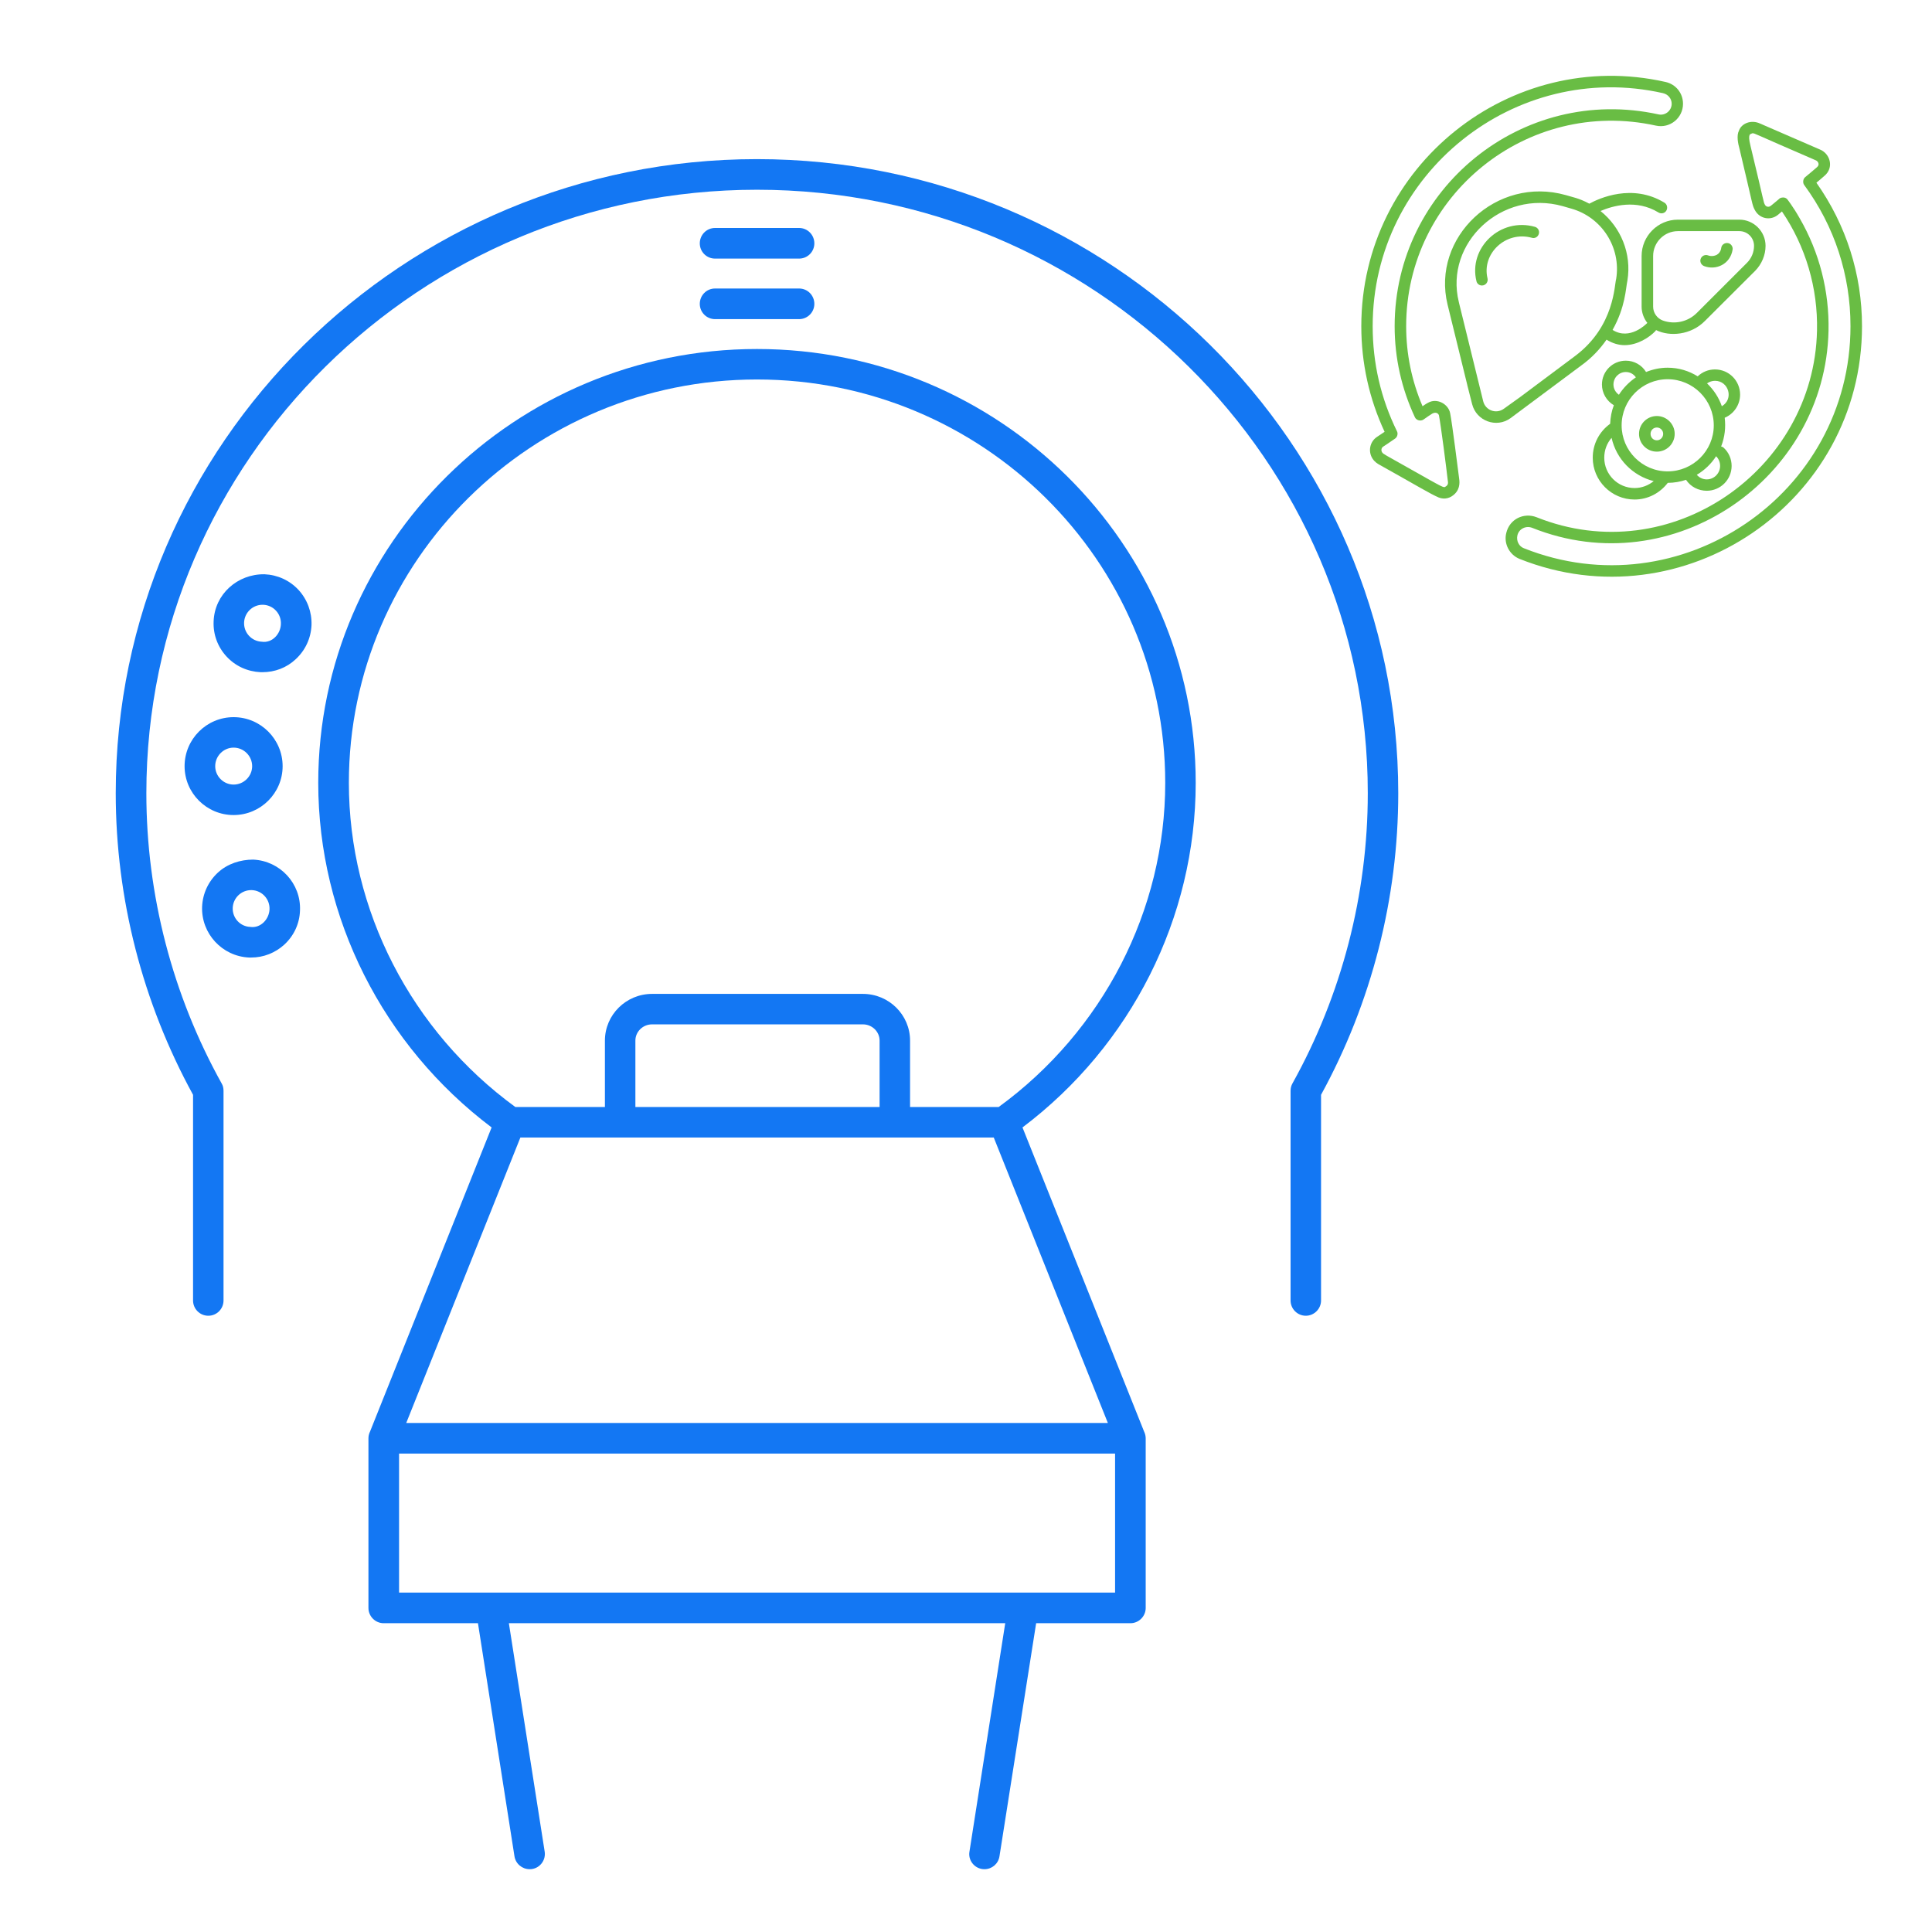 <svg xmlns="http://www.w3.org/2000/svg" xmlns:xlink="http://www.w3.org/1999/xlink" width="70" zoomAndPan="magnify" viewBox="0 0 52.5 52.5" height="70" preserveAspectRatio="xMidYMid meet" version="1.0"><defs><clipPath id="2428b89619"><path d="M 3 4.324 L 38 4.324 L 38 36 L 3 36 Z M 3 4.324 " clip-rule="nonzero"/></clipPath><clipPath id="b229f6afd2"><path d="M 36.91 2 L 46 2 L 46 14 L 36.91 14 Z M 36.91 2 " clip-rule="nonzero"/></clipPath></defs><g clip-path="url(#2428b89619)"><path fill="#1377f3" d="M 20.57 4.324 C 10.965 4.324 3.145 12.055 3.145 21.555 C 3.145 24.41 3.871 27.242 5.246 29.75 L 5.246 35.34 C 5.246 35.566 5.43 35.754 5.66 35.754 C 5.891 35.754 6.074 35.566 6.074 35.34 L 6.074 29.641 C 6.074 29.57 6.059 29.5 6.023 29.441 C 4.684 27.035 3.977 24.305 3.977 21.555 C 3.977 12.512 11.422 5.156 20.57 5.156 C 29.723 5.156 37.168 12.512 37.168 21.555 C 37.168 24.305 36.461 27.035 35.121 29.441 C 35.086 29.504 35.07 29.57 35.07 29.641 L 35.07 35.34 C 35.07 35.566 35.254 35.754 35.484 35.754 C 35.711 35.754 35.898 35.566 35.898 35.34 L 35.898 29.75 C 37.273 27.242 37.996 24.41 37.996 21.555 C 37.996 12.055 30.18 4.324 20.57 4.324 Z M 20.57 4.324 " fill-opacity="1" fill-rule="nonzero"/></g><path fill="#1377f3" d="M 32.492 21.273 C 32.492 14.773 27.145 9.484 20.57 9.484 C 14 9.484 8.648 14.773 8.648 21.273 C 8.648 24.938 10.406 28.41 13.359 30.637 L 10.047 38.922 C 10.047 38.922 10.043 38.922 10.043 38.926 L 10.043 38.93 C 10.023 38.977 10.012 39.031 10.012 39.086 L 10.012 43.695 C 10.012 43.922 10.199 44.109 10.426 44.109 L 12.988 44.109 L 13.98 50.441 C 14.012 50.648 14.191 50.793 14.391 50.793 C 14.414 50.793 14.434 50.793 14.457 50.789 C 14.684 50.754 14.836 50.539 14.801 50.316 L 13.828 44.109 L 27.316 44.109 L 26.344 50.316 C 26.305 50.539 26.461 50.754 26.688 50.789 C 26.711 50.793 26.73 50.793 26.754 50.793 C 26.953 50.793 27.129 50.648 27.16 50.441 L 28.156 44.109 L 30.719 44.109 C 30.945 44.109 31.133 43.922 31.133 43.695 L 31.133 39.086 C 31.133 39.031 31.121 38.977 31.102 38.93 L 31.102 38.926 C 31.098 38.922 31.098 38.922 31.098 38.922 L 27.785 30.637 C 30.738 28.41 32.492 24.934 32.492 21.273 Z M 23.902 30.082 L 17.266 30.082 L 17.266 28.277 C 17.266 28.035 17.469 27.836 17.719 27.836 L 23.449 27.836 C 23.699 27.836 23.902 28.035 23.902 28.277 Z M 27.004 30.91 L 30.105 38.668 L 11.039 38.668 L 14.141 30.91 Z M 10.844 43.277 L 10.844 39.5 L 30.301 39.5 L 30.301 43.277 Z M 27.137 30.082 L 24.73 30.082 L 24.73 28.277 C 24.73 27.578 24.156 27.008 23.449 27.008 L 17.719 27.008 C 17.012 27.008 16.438 27.578 16.438 28.277 L 16.438 30.082 L 14.004 30.082 C 11.172 28.016 9.48 24.734 9.48 21.273 C 9.48 15.23 14.457 10.312 20.57 10.312 C 26.688 10.312 31.664 15.23 31.664 21.273 C 31.664 24.734 29.973 28.016 27.137 30.082 Z M 27.137 30.082 " fill-opacity="1" fill-rule="nonzero"/><path fill="#1377f3" d="M 19.43 7.027 L 21.715 7.027 C 21.945 7.027 22.129 6.84 22.129 6.613 C 22.129 6.383 21.945 6.195 21.715 6.195 L 19.43 6.195 C 19.199 6.195 19.016 6.383 19.016 6.613 C 19.016 6.84 19.199 7.027 19.43 7.027 Z M 19.43 7.027 " fill-opacity="1" fill-rule="nonzero"/><path fill="#1377f3" d="M 19.43 8.672 L 21.715 8.672 C 21.945 8.672 22.129 8.484 22.129 8.258 C 22.129 8.027 21.945 7.84 21.715 7.84 L 19.43 7.84 C 19.199 7.84 19.016 8.027 19.016 8.258 C 19.016 8.484 19.199 8.672 19.43 8.672 Z M 19.43 8.672 " fill-opacity="1" fill-rule="nonzero"/><path fill="#1377f3" d="M 7.188 15.605 C 6.453 15.594 5.832 16.148 5.805 16.883 C 5.789 17.238 5.914 17.578 6.156 17.84 C 6.398 18.102 6.727 18.25 7.082 18.266 C 7.098 18.266 7.117 18.266 7.133 18.266 C 7.469 18.266 7.789 18.145 8.035 17.914 C 8.297 17.672 8.449 17.344 8.465 16.988 C 8.477 16.633 8.352 16.293 8.113 16.031 C 7.871 15.77 7.543 15.621 7.188 15.605 Z M 7.113 17.438 C 6.836 17.426 6.621 17.191 6.633 16.914 C 6.645 16.645 6.867 16.434 7.133 16.434 C 7.141 16.434 7.148 16.434 7.152 16.434 C 7.43 16.445 7.645 16.68 7.633 16.957 C 7.625 17.23 7.395 17.48 7.113 17.438 Z M 7.113 17.438 " fill-opacity="1" fill-rule="nonzero"/><path fill="#1377f3" d="M 6.879 23.359 C 6.535 23.359 6.184 23.469 5.922 23.711 C 5.66 23.953 5.508 24.281 5.492 24.637 C 5.465 25.371 6.039 25.988 6.77 26.02 C 6.789 26.02 6.805 26.02 6.824 26.02 C 7.16 26.02 7.477 25.895 7.727 25.668 C 7.988 25.426 8.141 25.098 8.152 24.742 C 8.184 24.008 7.609 23.391 6.879 23.359 Z M 6.805 25.188 C 6.527 25.18 6.312 24.945 6.324 24.668 C 6.336 24.398 6.559 24.188 6.824 24.188 C 6.832 24.188 6.836 24.188 6.844 24.188 C 7.121 24.199 7.336 24.434 7.324 24.711 C 7.312 24.984 7.078 25.227 6.805 25.188 Z M 6.805 25.188 " fill-opacity="1" fill-rule="nonzero"/><path fill="#1377f3" d="M 7.68 20.82 C 7.68 20.086 7.082 19.488 6.348 19.488 C 5.613 19.488 5.016 20.086 5.016 20.82 C 5.016 21.551 5.613 22.148 6.348 22.148 C 7.082 22.148 7.68 21.551 7.68 20.82 Z M 5.848 20.82 C 5.848 20.543 6.074 20.316 6.348 20.316 C 6.625 20.316 6.852 20.543 6.852 20.82 C 6.852 21.094 6.625 21.32 6.348 21.32 C 6.074 21.32 5.848 21.094 5.848 20.82 Z M 5.848 20.82 " fill-opacity="1" fill-rule="nonzero"/><path fill="#69bd44" d="M 47.977 6.68 C 47.977 6.289 47.656 5.969 47.266 5.969 L 45.594 5.969 C 45.051 5.969 44.609 6.414 44.609 6.957 L 44.609 8.332 C 44.609 8.496 44.668 8.652 44.766 8.777 C 44.762 8.777 44.762 8.777 44.758 8.781 C 44.738 8.801 44.289 9.262 43.82 8.965 C 44.172 8.336 44.176 7.84 44.223 7.625 C 44.344 6.891 44.043 6.176 43.492 5.734 C 43.82 5.594 44.465 5.406 45.066 5.773 C 45.141 5.82 45.238 5.797 45.281 5.723 C 45.324 5.648 45.301 5.551 45.23 5.508 C 44.359 4.977 43.457 5.387 43.188 5.535 C 42.902 5.379 42.715 5.355 42.547 5.301 C 40.66 4.77 38.891 6.453 39.336 8.277 L 39.871 10.457 C 39.871 10.457 39.871 10.461 39.871 10.461 L 40.004 10.984 C 40.121 11.441 40.664 11.641 41.047 11.363 L 42.992 9.914 C 43.254 9.723 43.477 9.488 43.656 9.23 C 43.82 9.332 43.988 9.379 44.145 9.379 C 44.504 9.379 44.824 9.164 44.984 8.996 C 44.992 8.988 44.996 8.977 45 8.969 C 45.375 9.156 45.949 9.105 46.328 8.723 L 47.695 7.359 C 47.871 7.18 47.977 6.934 47.977 6.68 Z M 42.809 9.668 L 41.309 10.789 L 40.863 11.109 C 40.656 11.258 40.367 11.152 40.305 10.906 C 39.395 7.199 39.707 8.48 39.641 8.203 C 39.25 6.605 40.809 5.137 42.465 5.602 L 42.695 5.668 C 43.527 5.902 44.055 6.723 43.918 7.578 C 43.867 7.734 43.879 8.863 42.809 9.668 Z M 47.473 7.141 L 46.109 8.504 C 45.867 8.746 45.508 8.824 45.188 8.711 C 45.027 8.652 44.922 8.5 44.922 8.332 L 44.922 6.957 C 44.922 6.586 45.223 6.281 45.594 6.281 L 47.266 6.281 C 47.488 6.281 47.664 6.461 47.664 6.68 C 47.664 6.852 47.594 7.02 47.473 7.141 Z M 47.473 7.141 " fill-opacity="1" fill-rule="nonzero"/><path fill="#69bd44" d="M 41.711 6.164 C 40.766 5.898 39.898 6.738 40.121 7.641 C 40.137 7.711 40.199 7.758 40.27 7.758 C 40.371 7.758 40.445 7.664 40.422 7.566 C 40.258 6.895 40.914 6.266 41.625 6.461 C 41.707 6.488 41.793 6.438 41.816 6.355 C 41.84 6.273 41.793 6.188 41.711 6.164 Z M 41.711 6.164 " fill-opacity="1" fill-rule="nonzero"/><path fill="#69bd44" d="M 46.953 6.605 C 46.867 6.594 46.785 6.648 46.773 6.734 C 46.762 6.82 46.719 6.883 46.656 6.922 C 46.586 6.961 46.492 6.969 46.418 6.941 C 46.336 6.91 46.246 6.949 46.215 7.031 C 46.184 7.109 46.227 7.199 46.305 7.23 C 46.629 7.355 47.02 7.18 47.082 6.781 C 47.094 6.699 47.035 6.617 46.953 6.605 Z M 46.953 6.605 " fill-opacity="1" fill-rule="nonzero"/><path fill="#69bd44" d="M 49.574 4.781 C 49.848 4.555 49.73 4.172 49.453 4.062 C 47.453 3.199 47.941 3.402 47.832 3.359 C 47.586 3.242 47.32 3.355 47.254 3.551 C 47.184 3.684 47.23 3.906 47.27 4.047 C 47.652 5.645 47.605 5.551 47.688 5.711 C 47.812 5.941 48.105 6.008 48.316 5.836 C 48.352 5.805 48.387 5.777 48.422 5.746 C 49.066 6.691 49.402 7.828 49.375 8.984 C 49.297 12.773 45.395 15.512 41.754 14.055 C 41.414 13.922 41.02 14.098 40.93 14.488 C 40.859 14.777 41.02 15.078 41.293 15.188 C 45.742 16.957 50.598 13.656 50.598 8.863 C 50.598 7.457 50.168 6.113 49.359 4.965 C 49.434 4.902 49.504 4.844 49.574 4.781 Z M 41.41 14.898 C 41.277 14.848 41.199 14.699 41.234 14.547 C 41.277 14.367 41.469 14.277 41.637 14.344 C 45.469 15.875 49.602 13.004 49.688 8.988 C 49.711 7.914 49.441 6.859 48.906 5.934 C 48.719 5.602 48.551 5.395 48.57 5.418 C 48.477 5.312 48.332 5.402 48.355 5.398 C 48.129 5.586 48.141 5.578 48.117 5.594 C 48.062 5.637 47.992 5.621 47.961 5.566 C 47.91 5.461 47.965 5.605 47.57 3.973 C 47.52 3.77 47.527 3.719 47.543 3.668 C 47.551 3.645 47.598 3.629 47.621 3.621 C 47.699 3.625 47.594 3.602 49.332 4.352 C 49.41 4.379 49.457 4.477 49.375 4.543 C 49.266 4.637 49.16 4.727 49.051 4.816 C 48.992 4.867 48.984 4.969 49.027 5.027 C 49.852 6.148 50.285 7.477 50.285 8.863 C 50.285 13.434 45.652 16.586 41.41 14.898 Z M 41.41 14.898 " fill-opacity="1" fill-rule="nonzero"/><g clip-path="url(#b229f6afd2)"><path fill="#69bd44" d="M 37.414 11.875 C 37.223 12.004 37.168 12.27 37.301 12.469 C 37.359 12.555 37.434 12.602 37.492 12.633 C 38.527 13.211 38.867 13.422 39.098 13.52 C 39.262 13.582 39.418 13.535 39.535 13.418 C 39.691 13.262 39.66 13.066 39.648 12.984 C 39.625 12.812 39.461 11.496 39.406 11.227 C 39.359 10.98 39.047 10.805 38.805 10.945 C 38.719 10.996 38.781 10.953 38.656 11.039 C 38.363 10.352 38.211 9.621 38.211 8.863 C 38.211 5.32 41.492 2.641 45 3.414 C 45.379 3.496 45.734 3.207 45.734 2.82 C 45.734 2.531 45.539 2.289 45.258 2.227 C 41.047 1.277 36.992 4.512 36.992 8.863 C 36.992 9.871 37.207 10.836 37.625 11.734 C 37.555 11.781 37.484 11.828 37.414 11.875 Z M 45.188 2.531 C 45.328 2.562 45.426 2.68 45.426 2.82 C 45.426 3.008 45.25 3.148 45.07 3.109 C 41.352 2.293 37.898 5.137 37.898 8.863 C 37.898 9.73 38.086 10.562 38.449 11.34 C 38.488 11.422 38.602 11.453 38.68 11.402 C 38.715 11.375 38.887 11.258 38.922 11.238 C 39.035 11.18 39.094 11.25 39.102 11.289 C 39.156 11.562 39.309 12.762 39.34 13.043 C 39.355 13.129 39.355 13.18 39.281 13.223 C 39.227 13.258 39.254 13.27 38.332 12.75 C 37.609 12.34 37.594 12.344 37.559 12.293 C 37.527 12.25 37.531 12.172 37.586 12.137 C 37.66 12.09 37.746 12.031 37.91 11.918 C 37.969 11.879 37.996 11.785 37.961 11.719 C 37.523 10.828 37.301 9.867 37.301 8.863 C 37.301 4.711 41.172 1.625 45.188 2.531 Z M 45.188 2.531 " fill-opacity="1" fill-rule="nonzero"/></g><path fill="#69bd44" d="M 47.285 10.723 C 47.285 10.344 46.98 10.039 46.602 10.039 C 46.426 10.039 46.262 10.105 46.133 10.227 C 45.895 10.078 45.617 9.992 45.316 9.992 C 45.109 9.992 44.914 10.035 44.73 10.109 C 44.613 9.918 44.406 9.801 44.18 9.801 C 43.82 9.801 43.531 10.09 43.531 10.449 C 43.531 10.68 43.656 10.895 43.855 11.012 C 43.793 11.168 43.762 11.34 43.754 11.516 C 43.457 11.73 43.281 12.066 43.281 12.438 C 43.281 13.062 43.789 13.574 44.418 13.574 C 44.777 13.574 45.105 13.402 45.32 13.121 C 45.492 13.121 45.66 13.09 45.816 13.039 C 45.941 13.227 46.152 13.336 46.379 13.336 C 46.75 13.336 47.055 13.035 47.055 12.66 C 47.055 12.473 46.977 12.293 46.84 12.168 C 46.82 12.148 46.797 12.137 46.77 12.133 C 46.871 11.871 46.898 11.613 46.867 11.352 C 47.117 11.246 47.285 11 47.285 10.723 Z M 46.57 11.559 C 46.57 12.246 46.008 12.809 45.316 12.809 C 44.625 12.809 44.066 12.246 44.066 11.559 C 44.066 10.867 44.625 10.305 45.316 10.305 C 46.008 10.305 46.57 10.867 46.57 11.559 Z M 43.844 10.449 C 43.844 10.262 43.992 10.109 44.18 10.109 C 44.293 10.109 44.391 10.164 44.453 10.254 C 44.27 10.379 44.113 10.539 43.992 10.727 C 43.902 10.664 43.844 10.562 43.844 10.449 Z M 43.594 12.438 C 43.594 12.234 43.664 12.047 43.793 11.898 C 43.922 12.477 44.367 12.93 44.938 13.074 C 44.793 13.191 44.613 13.262 44.418 13.262 C 43.961 13.262 43.594 12.891 43.594 12.438 Z M 46.742 12.66 C 46.742 12.863 46.578 13.027 46.379 13.027 C 46.273 13.027 46.176 12.98 46.109 12.902 C 46.32 12.777 46.5 12.605 46.633 12.398 C 46.703 12.465 46.742 12.562 46.742 12.66 Z M 46.789 11.039 C 46.707 10.801 46.566 10.59 46.387 10.418 C 46.449 10.375 46.523 10.348 46.602 10.348 C 46.977 10.348 47.121 10.844 46.789 11.039 Z M 46.789 11.039 " fill-opacity="1" fill-rule="nonzero"/><path fill="#69bd44" d="M 45.023 12.273 C 45.289 12.273 45.508 12.059 45.508 11.789 C 45.508 11.523 45.289 11.305 45.023 11.305 C 44.754 11.305 44.539 11.523 44.539 11.789 C 44.539 12.059 44.754 12.273 45.023 12.273 Z M 45.023 11.617 C 45.117 11.617 45.195 11.695 45.195 11.789 C 45.195 11.887 45.117 11.965 45.023 11.965 C 44.926 11.965 44.852 11.887 44.852 11.789 C 44.852 11.695 44.926 11.617 45.023 11.617 Z M 45.023 11.617 " fill-opacity="1" fill-rule="nonzero"/></svg>
